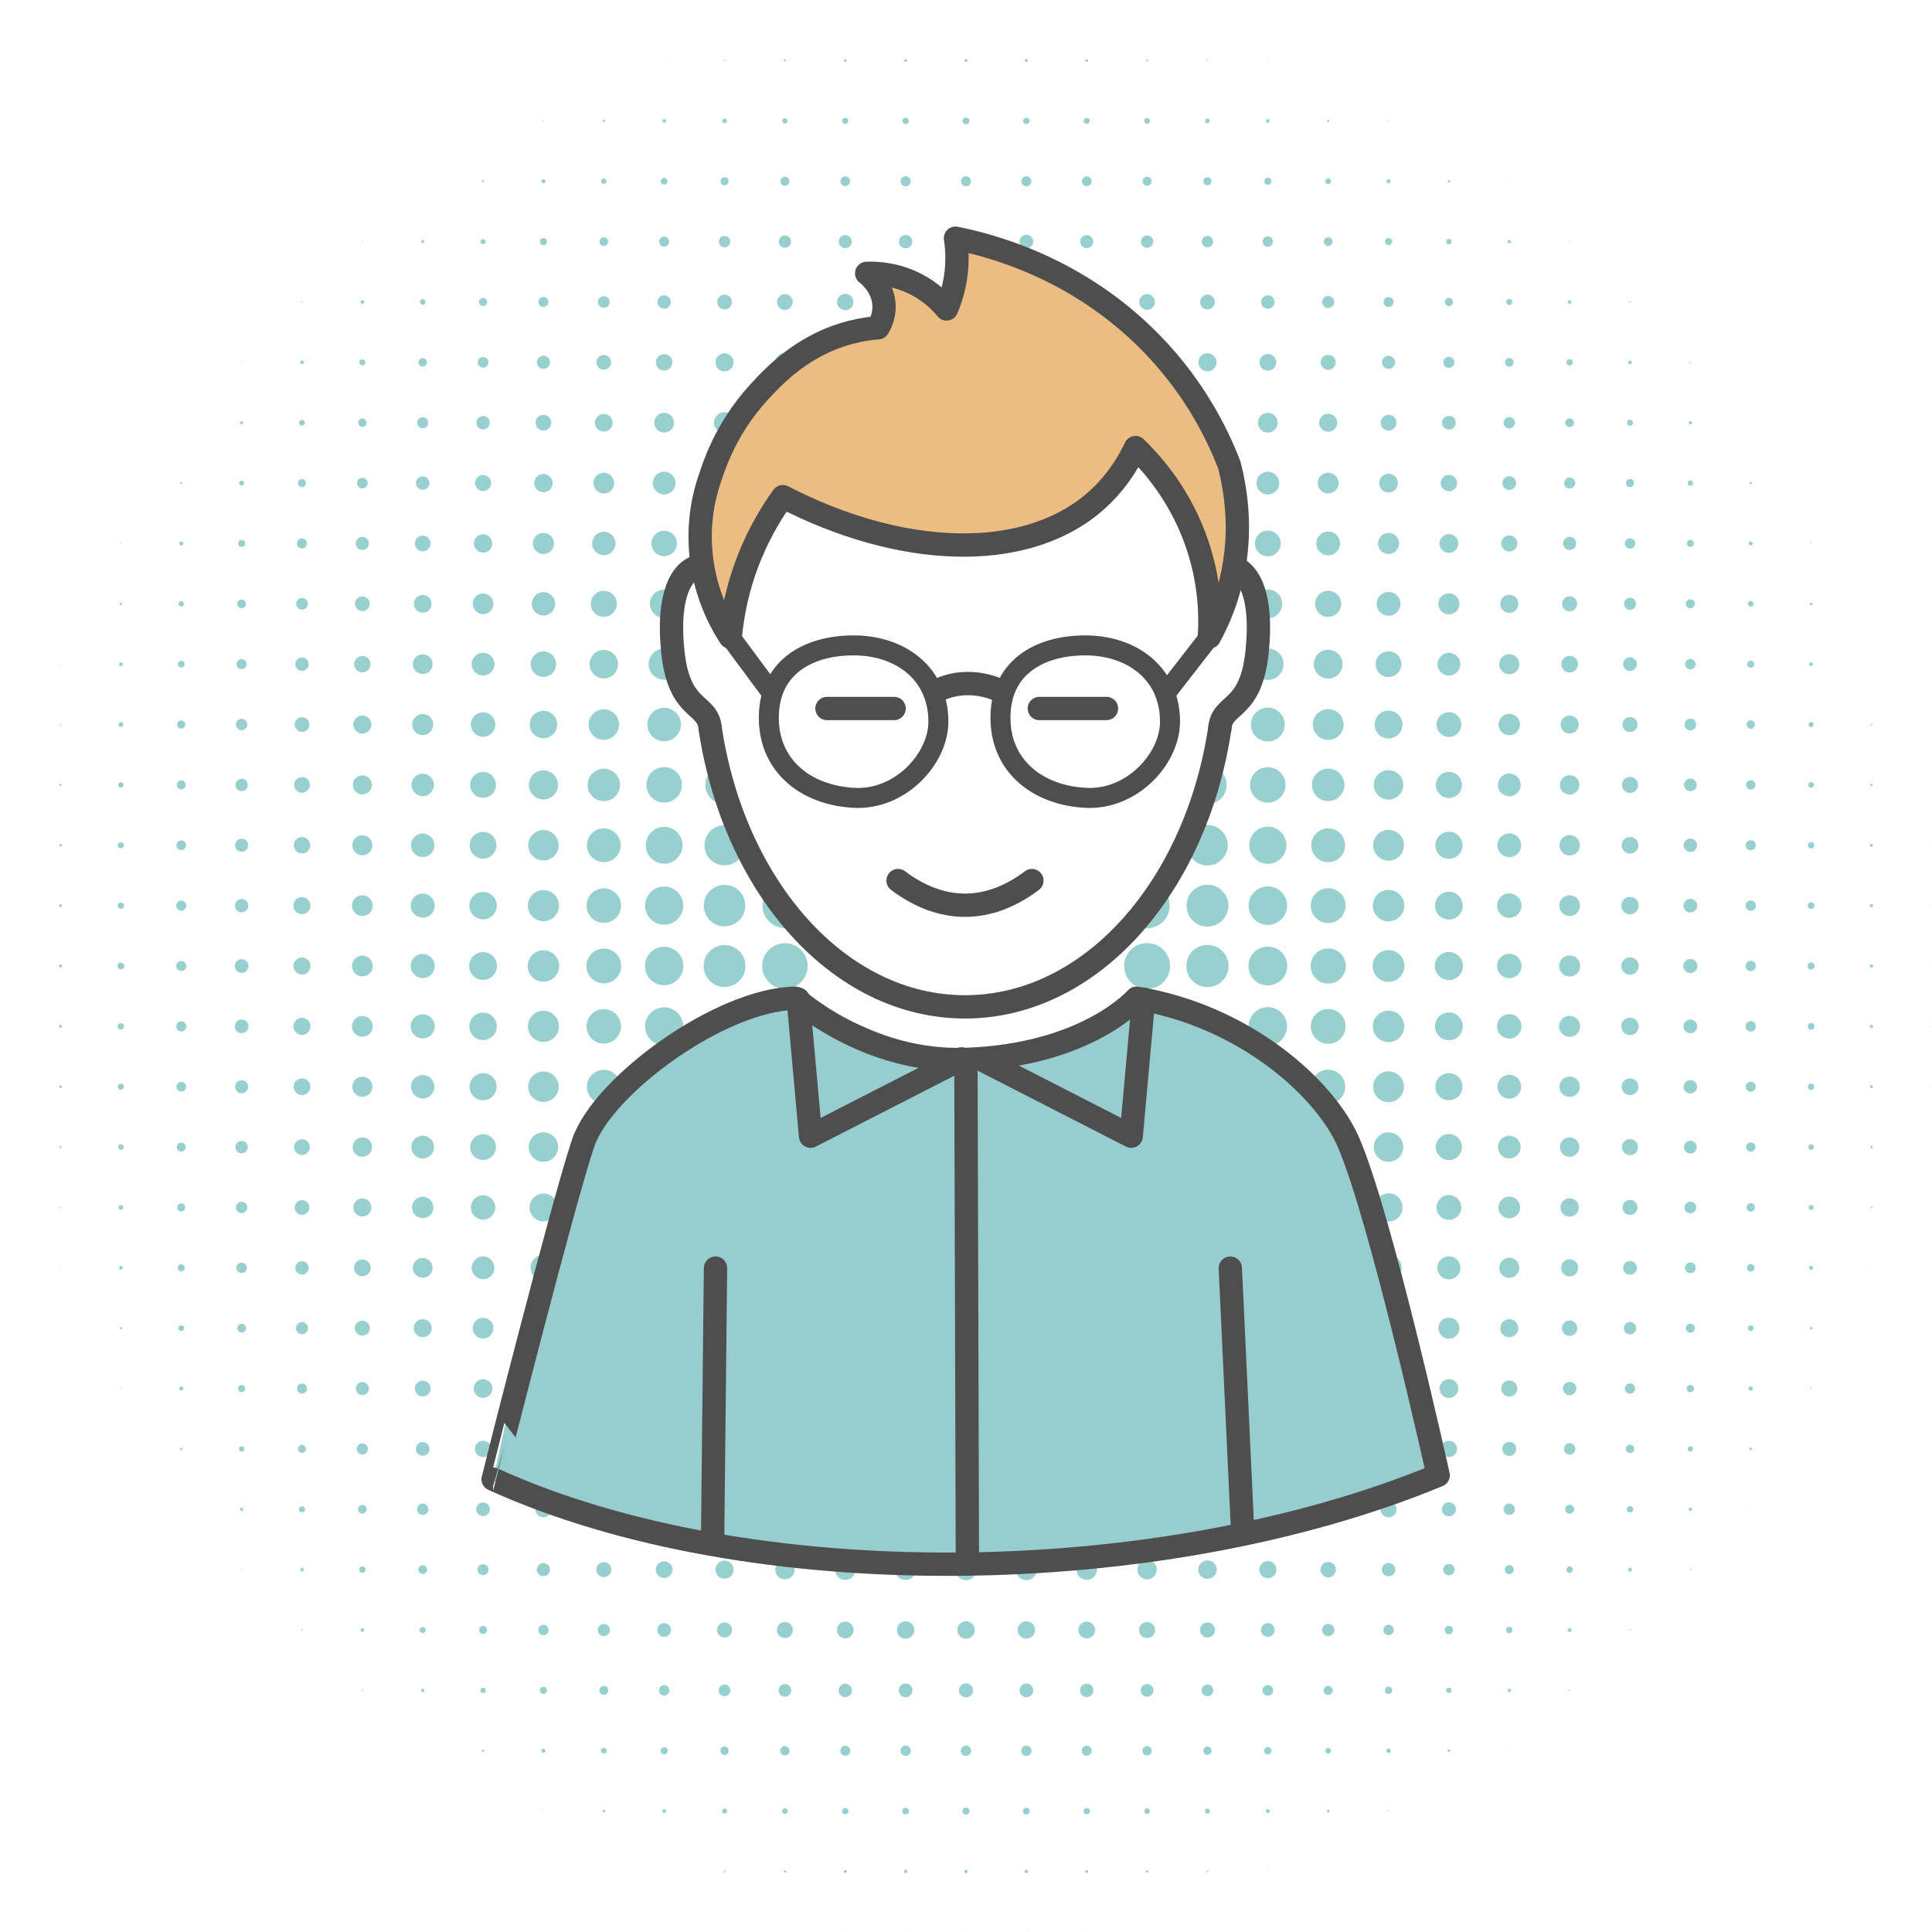 <?xml version="1.0" encoding="utf-8"?>
<!-- Generator: Adobe Illustrator 16.0.3, SVG Export Plug-In . SVG Version: 6.00 Build 0)  -->
<!DOCTYPE svg PUBLIC "-//W3C//DTD SVG 1.1//EN" "http://www.w3.org/Graphics/SVG/1.1/DTD/svg11.dtd">
<svg version="1.1" id="Ebene_1" xmlns="http://www.w3.org/2000/svg" xmlns:xlink="http://www.w3.org/1999/xlink" x="0px" y="0px"
	 width="290px" height="290px" viewBox="0 0 290 290" enable-background="new 0 0 290 290" xml:space="preserve">
<g>
	<path fill="#98CFCF" d="M135.937,0.051c0.017,0,0.027-0.012,0.027-0.026S135.953,0,135.937,0c-0.012,0-0.023,0.012-0.023,0.025
		C135.913,0.04,135.925,0.051,135.937,0.051z"/>
	<circle fill="#98CFCF" cx="144.999" cy="0.026" r="0.026"/>
	<circle fill="#98CFCF" cx="154.061" cy="0.026" r="0.026"/>
	<circle fill="#98CFCF" cx="99.694" cy="9.086" r="0.05"/>
	<circle fill="#98CFCF" cx="108.756" cy="9.087" r="0.101"/>
	<path fill="#98CFCF" d="M117.817,9.236c0.083,0,0.149-0.066,0.149-0.15c0-0.083-0.066-0.151-0.149-0.151
		c-0.086,0-0.152,0.069-0.152,0.151C117.665,9.17,117.731,9.236,117.817,9.236z"/>
	<circle fill="#98CFCF" cx="126.878" cy="9.086" r="0.201"/>
	<path fill="#98CFCF" d="M135.937,9.312c0.126,0,0.229-0.101,0.229-0.225s-0.103-0.227-0.229-0.227
		c-0.123,0-0.224,0.102-0.224,0.227S135.813,9.312,135.937,9.312z"/>
	<circle fill="#98CFCF" cx="144.999" cy="9.086" r="0.226"/>
	<circle fill="#98CFCF" cx="154.061" cy="9.086" r="0.226"/>
	<circle fill="#98CFCF" cx="163.121" cy="9.086" r="0.201"/>
	<circle fill="#98CFCF" cx="172.184" cy="9.086" r="0.151"/>
	<circle fill="#98CFCF" cx="181.244" cy="9.087" r="0.101"/>
	<circle fill="#98CFCF" cx="190.305" cy="9.086" r="0.05"/>
	<circle fill="#98CFCF" cx="81.573" cy="18.147" r="0.076"/>
	<circle fill="#98CFCF" cx="90.634" cy="18.148" r="0.176"/>
	<circle fill="#98CFCF" cx="99.694" cy="18.147" r="0.277"/>
	<circle fill="#98CFCF" cx="108.756" cy="18.147" r="0.352"/>
	<circle fill="#98CFCF" cx="117.817" cy="18.147" r="0.402"/>
	<circle fill="#98CFCF" cx="126.878" cy="18.146" r="0.453"/>
	<path fill="#98CFCF" d="M135.937,18.625c0.264,0,0.479-0.215,0.479-0.476c0-0.265-0.216-0.479-0.479-0.479
		c-0.26,0-0.477,0.214-0.477,0.479C135.46,18.41,135.677,18.625,135.937,18.625z"/>
	<circle fill="#98CFCF" cx="144.999" cy="18.147" r="0.502"/>
	<circle fill="#98CFCF" cx="154.061" cy="18.147" r="0.478"/>
	<circle fill="#98CFCF" cx="163.121" cy="18.146" r="0.453"/>
	<circle fill="#98CFCF" cx="172.184" cy="18.147" r="0.428"/>
	<circle fill="#98CFCF" cx="181.244" cy="18.147" r="0.352"/>
	<circle fill="#98CFCF" cx="190.305" cy="18.147" r="0.277"/>
	<path fill="#98CFCF" d="M199.365,18.324c0.095,0,0.177-0.079,0.177-0.175c0-0.098-0.082-0.177-0.177-0.177
		c-0.096,0-0.178,0.079-0.178,0.177C199.188,18.245,199.271,18.324,199.365,18.324z"/>
	<path fill="#98CFCF" d="M208.425,18.223c0.044,0,0.076-0.034,0.076-0.074c0-0.043-0.032-0.077-0.076-0.077
		c-0.038,0-0.073,0.034-0.073,0.077C208.352,18.189,208.387,18.223,208.425,18.223z"/>
	<circle fill="#98CFCF" cx="63.45" cy="27.208" r="0.051"/>
	<circle fill="#98CFCF" cx="72.511" cy="27.208" r="0.151"/>
	<circle fill="#98CFCF" cx="81.573" cy="27.208" r="0.301"/>
	<circle fill="#98CFCF" cx="90.634" cy="27.208" r="0.403"/>
	<circle fill="#98CFCF" cx="99.694" cy="27.208" r="0.503"/>
	<circle fill="#98CFCF" cx="108.756" cy="27.208" r="0.603"/>
	<circle fill="#98CFCF" cx="117.817" cy="27.208" r="0.679"/>
	<circle fill="#98CFCF" cx="126.878" cy="27.208" r="0.729"/>
	<circle fill="#98CFCF" cx="135.937" cy="27.208" r="0.754"/>
	<circle fill="#98CFCF" cx="144.999" cy="27.208" r="0.754"/>
	<path fill="#98CFCF" d="M154.061,27.962c0.42,0,0.754-0.338,0.754-0.753c0-0.416-0.334-0.755-0.754-0.755
		c-0.418,0-0.752,0.339-0.752,0.755C153.309,27.624,153.643,27.962,154.061,27.962z"/>
	<circle fill="#98CFCF" cx="163.121" cy="27.208" r="0.729"/>
	<circle fill="#98CFCF" cx="172.184" cy="27.208" r="0.679"/>
	<circle fill="#98CFCF" cx="181.244" cy="27.208" r="0.603"/>
	<circle fill="#98CFCF" cx="190.305" cy="27.209" r="0.528"/>
	<circle fill="#98CFCF" cx="199.365" cy="27.208" r="0.427"/>
	<circle fill="#98CFCF" cx="208.425" cy="27.208" r="0.301"/>
	<circle fill="#98CFCF" cx="217.486" cy="27.208" r="0.176"/>
	<circle fill="#98CFCF" cx="226.548" cy="27.208" r="0.051"/>
	<circle fill="#98CFCF" cx="54.39" cy="36.27" r="0.076"/>
	<circle fill="#98CFCF" cx="63.45" cy="36.269" r="0.226"/>
	<circle fill="#98CFCF" cx="72.511" cy="36.269" r="0.377"/>
	<circle fill="#98CFCF" cx="81.573" cy="36.268" r="0.528"/>
	<circle fill="#98CFCF" cx="90.634" cy="36.269" r="0.654"/>
	<circle fill="#98CFCF" cx="99.694" cy="36.269" r="0.753"/>
	<circle fill="#98CFCF" cx="108.756" cy="36.27" r="0.854"/>
	<circle fill="#98CFCF" cx="117.817" cy="36.269" r="0.929"/>
	<circle fill="#98CFCF" cx="126.878" cy="36.269" r="0.98"/>
	<circle fill="#98CFCF" cx="135.937" cy="36.269" r="1.005"/>
	<circle fill="#98CFCF" cx="154.061" cy="36.269" r="1.03"/>
	<circle fill="#98CFCF" cx="163.121" cy="36.269" r="0.98"/>
	<circle fill="#98CFCF" cx="172.184" cy="36.269" r="0.929"/>
	<circle fill="#98CFCF" cx="181.244" cy="36.27" r="0.854"/>
	<circle fill="#98CFCF" cx="190.305" cy="36.268" r="0.779"/>
	<circle fill="#98CFCF" cx="199.365" cy="36.269" r="0.654"/>
	<circle fill="#98CFCF" cx="208.425" cy="36.268" r="0.528"/>
	<circle fill="#98CFCF" cx="217.486" cy="36.269" r="0.403"/>
	<circle fill="#98CFCF" cx="226.548" cy="36.269" r="0.25"/>
	<circle fill="#98CFCF" cx="235.609" cy="36.27" r="0.076"/>
	<path fill="#98CFCF" d="M45.327,45.43c0.059,0,0.104-0.044,0.104-0.1c0-0.056-0.045-0.101-0.104-0.101
		c-0.053,0-0.1,0.045-0.1,0.101C45.227,45.386,45.274,45.43,45.327,45.43z"/>
	<circle fill="#98CFCF" cx="54.39" cy="45.33" r="0.276"/>
	<path fill="#98CFCF" d="M63.45,45.757c0.236,0,0.429-0.19,0.429-0.427c0-0.237-0.192-0.428-0.429-0.428
		c-0.233,0-0.426,0.191-0.426,0.428C63.024,45.566,63.217,45.757,63.45,45.757z"/>
	<circle fill="#98CFCF" cx="72.511" cy="45.33" r="0.603"/>
	<circle fill="#98CFCF" cx="81.573" cy="45.33" r="0.753"/>
	<circle fill="#98CFCF" cx="90.634" cy="45.33" r="0.879"/>
	<circle fill="#98CFCF" cx="99.694" cy="45.329" r="1.005"/>
	<circle fill="#98CFCF" cx="108.756" cy="45.33" r="1.106"/>
	<circle fill="#98CFCF" cx="117.817" cy="45.33" r="1.181"/>
	<circle fill="#98CFCF" cx="126.878" cy="45.33" r="1.232"/>
	<circle fill="#98CFCF" cx="172.184" cy="45.33" r="1.181"/>
	<circle fill="#98CFCF" cx="181.244" cy="45.33" r="1.106"/>
	<circle fill="#98CFCF" cx="190.305" cy="45.329" r="1.005"/>
	<circle fill="#98CFCF" cx="199.365" cy="45.33" r="0.905"/>
	<circle fill="#98CFCF" cx="208.425" cy="45.33" r="0.753"/>
	<circle fill="#98CFCF" cx="217.486" cy="45.33" r="0.603"/>
	<circle fill="#98CFCF" cx="226.548" cy="45.33" r="0.453"/>
	<path fill="#98CFCF" d="M235.609,45.605c0.15,0,0.274-0.122,0.274-0.275c0-0.153-0.124-0.276-0.274-0.276
		c-0.155,0-0.278,0.123-0.278,0.276C235.331,45.483,235.454,45.605,235.609,45.605z"/>
	<circle fill="#98CFCF" cx="244.67" cy="45.33" r="0.101"/>
	<circle fill="#98CFCF" cx="36.269" cy="54.391" r="0.075"/>
	<path fill="#98CFCF" d="M45.327,54.666c0.154,0,0.279-0.123,0.279-0.274c0-0.155-0.125-0.279-0.279-0.279
		c-0.15,0-0.273,0.124-0.273,0.279C45.054,54.543,45.177,54.666,45.327,54.666z"/>
	<circle fill="#98CFCF" cx="54.39" cy="54.391" r="0.452"/>
	<circle fill="#98CFCF" cx="63.45" cy="54.391" r="0.629"/>
	<circle fill="#98CFCF" cx="72.511" cy="54.392" r="0.804"/>
	<circle fill="#98CFCF" cx="81.573" cy="54.391" r="0.98"/>
	<circle fill="#98CFCF" cx="90.634" cy="54.391" r="1.105"/>
	<circle fill="#98CFCF" cx="99.694" cy="54.391" r="1.231"/>
	<circle fill="#98CFCF" cx="108.756" cy="54.39" r="1.357"/>
	<circle fill="#98CFCF" cx="117.817" cy="54.391" r="1.433"/>
	<circle fill="#98CFCF" cx="181.244" cy="54.39" r="1.357"/>
	<circle fill="#98CFCF" cx="190.305" cy="54.391" r="1.256"/>
	<circle fill="#98CFCF" cx="199.365" cy="54.391" r="1.131"/>
	<circle fill="#98CFCF" cx="208.425" cy="54.391" r="0.98"/>
	<path fill="#98CFCF" d="M217.486,55.22c0.457,0,0.83-0.371,0.83-0.828c0-0.46-0.373-0.83-0.83-0.83c-0.459,0-0.83,0.369-0.83,0.83
		C216.656,54.849,217.027,55.22,217.486,55.22z"/>
	<circle fill="#98CFCF" cx="226.548" cy="54.39" r="0.653"/>
	<circle fill="#98CFCF" cx="235.609" cy="54.391" r="0.478"/>
	<circle fill="#98CFCF" cx="244.67" cy="54.39" r="0.276"/>
	<circle fill="#98CFCF" cx="253.73" cy="54.391" r="0.101"/>
	<circle fill="#98CFCF" cx="27.206" cy="63.451" r="0.05"/>
	<circle fill="#98CFCF" cx="36.269" cy="63.451" r="0.225"/>
	<path fill="#98CFCF" d="M45.327,63.879c0.238,0,0.43-0.192,0.43-0.428c0-0.236-0.191-0.428-0.43-0.428
		c-0.234,0-0.425,0.192-0.425,0.428C44.902,63.687,45.093,63.879,45.327,63.879z"/>
	<circle fill="#98CFCF" cx="54.39" cy="63.452" r="0.627"/>
	<circle fill="#98CFCF" cx="63.45" cy="63.452" r="0.829"/>
	<circle fill="#98CFCF" cx="72.511" cy="63.451" r="1.005"/>
	<circle fill="#98CFCF" cx="81.573" cy="63.452" r="1.181"/>
	<circle fill="#98CFCF" cx="90.634" cy="63.452" r="1.332"/>
	<circle fill="#98CFCF" cx="99.694" cy="63.452" r="1.483"/>
	<circle fill="#98CFCF" cx="108.756" cy="63.451" r="1.583"/>
	<circle fill="#98CFCF" cx="190.305" cy="63.452" r="1.483"/>
	<circle fill="#98CFCF" cx="199.365" cy="63.451" r="1.357"/>
	<circle fill="#98CFCF" cx="208.425" cy="63.452" r="1.181"/>
	<path fill="#98CFCF" d="M217.486,64.482c0.566,0,1.027-0.461,1.027-1.031c0-0.57-0.461-1.03-1.027-1.03
		c-0.569,0-1.029,0.46-1.029,1.03C216.457,64.021,216.917,64.482,217.486,64.482z"/>
	<circle fill="#98CFCF" cx="226.548" cy="63.452" r="0.854"/>
	<path fill="#98CFCF" d="M235.609,64.104c0.357,0,0.648-0.293,0.648-0.653c0-0.36-0.291-0.653-0.648-0.653
		c-0.362,0-0.653,0.293-0.653,0.653C234.956,63.812,235.247,64.104,235.609,64.104z"/>
	<circle fill="#98CFCF" cx="244.67" cy="63.452" r="0.453"/>
	<path fill="#98CFCF" d="M253.73,63.703c0.139,0,0.252-0.113,0.252-0.251c0-0.14-0.113-0.251-0.252-0.251
		c-0.142,0-0.252,0.111-0.252,0.251C253.479,63.59,253.59,63.703,253.73,63.703z"/>
	<circle fill="#98CFCF" cx="262.791" cy="63.451" r="0.05"/>
	<path fill="#98CFCF" d="M27.206,72.663c0.085,0,0.154-0.068,0.154-0.151s-0.069-0.149-0.154-0.149
		c-0.081,0-0.149,0.066-0.149,0.149S27.125,72.663,27.206,72.663z"/>
	<circle fill="#98CFCF" cx="36.269" cy="72.512" r="0.376"/>
	<path fill="#98CFCF" d="M45.327,73.115c0.336,0,0.605-0.271,0.605-0.604s-0.27-0.603-0.605-0.603c-0.33,0-0.602,0.271-0.602,0.603
		C44.726,72.846,44.997,73.115,45.327,73.115z"/>
	<circle fill="#98CFCF" cx="54.39" cy="72.513" r="0.804"/>
	<circle fill="#98CFCF" cx="63.45" cy="72.513" r="1.006"/>
	<circle fill="#98CFCF" cx="72.511" cy="72.513" r="1.206"/>
	<circle fill="#98CFCF" cx="81.573" cy="72.513" r="1.382"/>
	<circle fill="#98CFCF" cx="90.634" cy="72.512" r="1.558"/>
	<circle fill="#98CFCF" cx="99.694" cy="72.513" r="1.709"/>
	<circle fill="#98CFCF" cx="190.305" cy="72.513" r="1.709"/>
	<circle fill="#98CFCF" cx="199.365" cy="72.512" r="1.558"/>
	<circle fill="#98CFCF" cx="208.425" cy="72.513" r="1.406"/>
	<circle fill="#98CFCF" cx="217.486" cy="72.512" r="1.231"/>
	<circle fill="#98CFCF" cx="226.548" cy="72.512" r="1.03"/>
	<circle fill="#98CFCF" cx="235.609" cy="72.512" r="0.83"/>
	<circle fill="#98CFCF" cx="244.67" cy="72.512" r="0.603"/>
	<circle fill="#98CFCF" cx="253.73" cy="72.513" r="0.402"/>
	<circle fill="#98CFCF" cx="262.791" cy="72.513" r="0.176"/>
	<circle fill="#98CFCF" cx="271.854" cy="72.513" r="0.025"/>
	<circle fill="#98CFCF" cx="18.147" cy="81.573" r="0.075"/>
	<path fill="#98CFCF" d="M27.206,81.875c0.168,0,0.303-0.135,0.303-0.302c0-0.165-0.135-0.301-0.303-0.301
		c-0.164,0-0.299,0.136-0.299,0.301C26.907,81.74,27.042,81.875,27.206,81.875z"/>
	<circle fill="#98CFCF" cx="36.269" cy="81.574" r="0.528"/>
	<path fill="#98CFCF" d="M45.327,82.328c0.419,0,0.756-0.339,0.756-0.755s-0.337-0.753-0.756-0.753
		c-0.413,0-0.752,0.337-0.752,0.753S44.914,82.328,45.327,82.328z"/>
	<circle fill="#98CFCF" cx="54.39" cy="81.573" r="0.98"/>
	<circle fill="#98CFCF" cx="63.45" cy="81.574" r="1.181"/>
	<circle fill="#98CFCF" cx="72.511" cy="81.574" r="1.382"/>
	<circle fill="#98CFCF" cx="81.573" cy="81.573" r="1.583"/>
	<circle fill="#98CFCF" cx="90.634" cy="81.574" r="1.758"/>
	<circle fill="#98CFCF" cx="99.694" cy="81.573" r="1.91"/>
	<circle fill="#98CFCF" cx="190.305" cy="81.574" r="1.935"/>
	<circle fill="#98CFCF" cx="199.365" cy="81.574" r="1.784"/>
	<circle fill="#98CFCF" cx="208.425" cy="81.573" r="1.583"/>
	<circle fill="#98CFCF" cx="217.486" cy="81.574" r="1.407"/>
	<circle fill="#98CFCF" cx="226.548" cy="81.573" r="1.206"/>
	<circle fill="#98CFCF" cx="235.609" cy="81.573" r="0.98"/>
	<circle fill="#98CFCF" cx="244.67" cy="81.573" r="0.779"/>
	<path fill="#98CFCF" d="M253.73,82.102c0.291,0,0.525-0.236,0.525-0.528c0-0.291-0.234-0.527-0.525-0.527
		c-0.293,0-0.526,0.236-0.526,0.527C253.204,81.866,253.438,82.102,253.73,82.102z"/>
	<circle fill="#98CFCF" cx="262.791" cy="81.573" r="0.302"/>
	<circle fill="#98CFCF" cx="271.854" cy="81.573" r="0.075"/>
	<circle fill="#98CFCF" cx="18.147" cy="90.634" r="0.176"/>
	<circle fill="#98CFCF" cx="27.206" cy="90.635" r="0.402"/>
	<circle fill="#98CFCF" cx="36.269" cy="90.635" r="0.653"/>
	<circle fill="#98CFCF" cx="45.327" cy="90.634" r="0.879"/>
	<circle fill="#98CFCF" cx="54.39" cy="90.634" r="1.106"/>
	<path fill="#98CFCF" d="M63.45,91.967c0.738,0,1.332-0.598,1.332-1.332c0-0.737-0.594-1.332-1.332-1.332
		c-0.732,0-1.33,0.595-1.33,1.332C62.12,91.369,62.718,91.967,63.45,91.967z"/>
	<circle fill="#98CFCF" cx="72.511" cy="90.634" r="1.558"/>
	<circle fill="#98CFCF" cx="81.573" cy="90.634" r="1.759"/>
	<circle fill="#98CFCF" cx="90.634" cy="90.635" r="1.96"/>
	<circle fill="#98CFCF" cx="99.694" cy="90.635" r="2.136"/>
	<circle fill="#98CFCF" cx="190.305" cy="90.634" r="2.161"/>
	<circle fill="#98CFCF" cx="199.365" cy="90.635" r="1.96"/>
	<circle fill="#98CFCF" cx="208.425" cy="90.635" r="1.784"/>
	<circle fill="#98CFCF" cx="217.486" cy="90.635" r="1.583"/>
	<circle fill="#98CFCF" cx="226.548" cy="90.635" r="1.357"/>
	<circle fill="#98CFCF" cx="235.609" cy="90.635" r="1.131"/>
	<circle fill="#98CFCF" cx="244.67" cy="90.634" r="0.905"/>
	<circle fill="#98CFCF" cx="253.73" cy="90.634" r="0.678"/>
	<circle fill="#98CFCF" cx="262.791" cy="90.634" r="0.427"/>
	<circle fill="#98CFCF" cx="271.854" cy="90.634" r="0.201"/>
	<circle fill="#98CFCF" cx="280.913" cy="90.634" r="0.025"/>
	<circle fill="#98CFCF" cx="9.085" cy="99.696" r="0.05"/>
	<circle fill="#98CFCF" cx="18.147" cy="99.694" r="0.276"/>
	<circle fill="#98CFCF" cx="27.206" cy="99.696" r="0.503"/>
	<circle fill="#98CFCF" cx="36.269" cy="99.696" r="0.754"/>
	<circle fill="#98CFCF" cx="45.327" cy="99.696" r="1.005"/>
	<circle fill="#98CFCF" cx="54.39" cy="99.695" r="1.231"/>
	<path fill="#98CFCF" d="M63.45,101.178c0.819,0,1.484-0.664,1.484-1.483c0-0.819-0.665-1.482-1.484-1.482
		c-0.816,0-1.481,0.663-1.481,1.482C61.969,100.514,62.634,101.178,63.45,101.178z"/>
	<circle fill="#98CFCF" cx="72.511" cy="99.695" r="1.708"/>
	<circle fill="#98CFCF" cx="81.573" cy="99.695" r="1.909"/>
	<circle fill="#98CFCF" cx="90.634" cy="99.696" r="2.136"/>
	<circle fill="#98CFCF" cx="99.694" cy="99.695" r="2.336"/>
	<circle fill="#98CFCF" cx="190.305" cy="99.696" r="2.362"/>
	<circle fill="#98CFCF" cx="199.365" cy="99.695" r="2.161"/>
	<circle fill="#98CFCF" cx="208.425" cy="99.695" r="1.934"/>
	<circle fill="#98CFCF" cx="217.486" cy="99.695" r="1.708"/>
	<circle fill="#98CFCF" cx="226.548" cy="99.695" r="1.508"/>
	<circle fill="#98CFCF" cx="235.609" cy="99.696" r="1.256"/>
	<circle fill="#98CFCF" cx="244.67" cy="99.695" r="1.03"/>
	<circle fill="#98CFCF" cx="253.73" cy="99.696" r="0.78"/>
	<circle fill="#98CFCF" cx="262.791" cy="99.696" r="0.529"/>
	<circle fill="#98CFCF" cx="271.854" cy="99.694" r="0.276"/>
	<circle fill="#98CFCF" cx="280.913" cy="99.696" r="0.05"/>
	<path fill="#98CFCF" d="M9.085,108.856c0.056,0,0.103-0.044,0.103-0.1c0-0.056-0.047-0.1-0.103-0.1c-0.053,0-0.1,0.044-0.1,0.1
		C8.985,108.812,9.032,108.856,9.085,108.856z"/>
	<circle fill="#98CFCF" cx="18.147" cy="108.757" r="0.352"/>
	<circle fill="#98CFCF" cx="27.206" cy="108.756" r="0.603"/>
	<circle fill="#98CFCF" cx="36.269" cy="108.756" r="0.855"/>
	<path fill="#98CFCF" d="M45.327,109.861c0.613,0,1.107-0.495,1.107-1.105c0-0.611-0.494-1.105-1.107-1.105
		c-0.608,0-1.104,0.494-1.104,1.105C44.224,109.366,44.719,109.861,45.327,109.861z"/>
	<circle fill="#98CFCF" cx="54.39" cy="108.756" r="1.357"/>
	<circle fill="#98CFCF" cx="63.45" cy="108.756" r="1.583"/>
	<circle fill="#98CFCF" cx="72.511" cy="108.756" r="1.834"/>
	<circle fill="#98CFCF" cx="81.573" cy="108.756" r="2.061"/>
	<circle fill="#98CFCF" cx="90.634" cy="108.756" r="2.286"/>
	<circle fill="#98CFCF" cx="99.694" cy="108.756" r="2.512"/>
	<circle fill="#98CFCF" cx="190.305" cy="108.756" r="2.538"/>
	<path fill="#98CFCF" d="M199.365,111.067c1.277,0,2.31-1.034,2.31-2.312c0-1.278-1.03-2.311-2.31-2.311s-2.313,1.033-2.313,2.311
		C197.053,110.033,198.087,111.067,199.365,111.067z"/>
	<circle fill="#98CFCF" cx="208.425" cy="108.756" r="2.086"/>
	<circle fill="#98CFCF" cx="217.486" cy="108.756" r="1.859"/>
	<circle fill="#98CFCF" cx="226.548" cy="108.756" r="1.608"/>
	<circle fill="#98CFCF" cx="235.609" cy="108.756" r="1.357"/>
	<path fill="#98CFCF" d="M244.67,109.887c0.624,0,1.128-0.505,1.128-1.131c0-0.624-0.504-1.13-1.128-1.13
		c-0.626,0-1.131,0.506-1.131,1.13C243.539,109.381,244.044,109.887,244.67,109.887z"/>
	<path fill="#98CFCF" d="M253.73,109.636c0.483,0,0.879-0.394,0.879-0.88c0-0.485-0.396-0.879-0.879-0.879
		c-0.487,0-0.881,0.394-0.881,0.879C252.852,109.242,253.243,109.636,253.73,109.636z"/>
	<circle fill="#98CFCF" cx="262.791" cy="108.756" r="0.628"/>
	<circle fill="#98CFCF" cx="271.854" cy="108.756" r="0.376"/>
	<circle fill="#98CFCF" cx="280.913" cy="108.756" r="0.125"/>
	<circle fill="#98CFCF" cx="9.085" cy="117.818" r="0.152"/>
	<circle fill="#98CFCF" cx="18.147" cy="117.817" r="0.401"/>
	<path fill="#98CFCF" d="M27.206,118.496c0.377,0,0.682-0.303,0.682-0.679c0-0.375-0.305-0.677-0.682-0.677
		c-0.373,0-0.676,0.303-0.676,0.677C26.53,118.192,26.833,118.496,27.206,118.496z"/>
	<circle fill="#98CFCF" cx="36.269" cy="117.817" r="0.93"/>
	<path fill="#98CFCF" d="M45.327,118.999c0.654,0,1.184-0.53,1.184-1.182s-0.529-1.182-1.184-1.182c-0.65,0-1.178,0.53-1.178,1.182
		S44.677,118.999,45.327,118.999z"/>
	<circle fill="#98CFCF" cx="54.39" cy="117.817" r="1.433"/>
	<circle fill="#98CFCF" cx="63.45" cy="117.818" r="1.683"/>
	<circle fill="#98CFCF" cx="72.511" cy="117.817" r="1.935"/>
	<circle fill="#98CFCF" cx="81.573" cy="117.817" r="2.186"/>
	<circle fill="#98CFCF" cx="90.634" cy="117.817" r="2.437"/>
	<circle fill="#98CFCF" cx="99.694" cy="117.817" r="2.664"/>
	<circle fill="#98CFCF" cx="190.305" cy="117.817" r="2.664"/>
	<circle fill="#98CFCF" cx="199.365" cy="117.817" r="2.437"/>
	<circle fill="#98CFCF" cx="208.425" cy="117.817" r="2.211"/>
	<circle fill="#98CFCF" cx="217.486" cy="117.817" r="1.96"/>
	<circle fill="#98CFCF" cx="226.548" cy="117.818" r="1.708"/>
	<circle fill="#98CFCF" cx="235.609" cy="117.817" r="1.458"/>
	<circle fill="#98CFCF" cx="244.67" cy="117.817" r="1.206"/>
	<circle fill="#98CFCF" cx="253.73" cy="117.817" r="0.954"/>
	<circle fill="#98CFCF" cx="262.791" cy="117.817" r="0.703"/>
	<path fill="#98CFCF" d="M271.854,118.243c0.231,0,0.426-0.19,0.426-0.426s-0.193-0.426-0.426-0.426c-0.24,0-0.428,0.19-0.428,0.426
		S271.613,118.243,271.854,118.243z"/>
	<circle fill="#98CFCF" cx="280.913" cy="117.818" r="0.176"/>
	<circle fill="#98CFCF" cx="9.085" cy="126.878" r="0.201"/>
	<circle fill="#98CFCF" cx="18.147" cy="126.878" r="0.451"/>
	<circle fill="#98CFCF" cx="27.206" cy="126.878" r="0.728"/>
	<circle fill="#98CFCF" cx="36.269" cy="126.879" r="0.98"/>
	<path fill="#98CFCF" d="M45.327,128.109c0.682,0,1.234-0.552,1.234-1.232c0-0.68-0.553-1.23-1.234-1.23
		c-0.678,0-1.229,0.551-1.229,1.23C44.099,127.558,44.649,128.109,45.327,128.109z"/>
	<circle fill="#98CFCF" cx="54.39" cy="126.878" r="1.508"/>
	<circle fill="#98CFCF" cx="63.45" cy="126.878" r="1.759"/>
	<circle fill="#98CFCF" cx="72.511" cy="126.877" r="2.01"/>
	<circle fill="#98CFCF" cx="81.573" cy="126.878" r="2.286"/>
	<circle fill="#98CFCF" cx="90.634" cy="126.878" r="2.537"/>
	<circle fill="#98CFCF" cx="99.694" cy="126.878" r="2.764"/>
	<circle fill="#98CFCF" cx="108.756" cy="126.878" r="3.014"/>
	<path fill="#98CFCF" d="M181.244,129.919c1.675,0,3.04-1.362,3.04-3.042c0-1.678-1.365-3.04-3.04-3.04
		c-1.68,0-3.042,1.362-3.042,3.04C178.202,128.557,179.564,129.919,181.244,129.919z"/>
	<circle fill="#98CFCF" cx="190.305" cy="126.877" r="2.789"/>
	<circle fill="#98CFCF" cx="199.365" cy="126.878" r="2.537"/>
	<circle fill="#98CFCF" cx="208.425" cy="126.878" r="2.311"/>
	<circle fill="#98CFCF" cx="217.486" cy="126.878" r="2.035"/>
	<circle fill="#98CFCF" cx="226.548" cy="126.878" r="1.784"/>
	<circle fill="#98CFCF" cx="235.609" cy="126.879" r="1.533"/>
	<circle fill="#98CFCF" cx="244.67" cy="126.879" r="1.256"/>
	<circle fill="#98CFCF" cx="253.73" cy="126.878" r="1.005"/>
	<circle fill="#98CFCF" cx="262.791" cy="126.877" r="0.754"/>
	<circle fill="#98CFCF" cx="271.854" cy="126.878" r="0.476"/>
	<circle fill="#98CFCF" cx="280.913" cy="126.878" r="0.226"/>
	<circle fill="#98CFCF" cx="289.975" cy="126.878" r="0.025"/>
	<circle fill="#98CFCF" cx="0.025" cy="135.939" r="0.025"/>
	<circle fill="#98CFCF" cx="9.085" cy="135.939" r="0.226"/>
	<circle fill="#98CFCF" cx="18.147" cy="135.938" r="0.478"/>
	<path fill="#98CFCF" d="M27.206,136.692c0.419,0,0.756-0.337,0.756-0.753s-0.337-0.755-0.756-0.755
		c-0.414,0-0.752,0.339-0.752,0.755S26.792,136.692,27.206,136.692z"/>
	<circle fill="#98CFCF" cx="36.269" cy="135.939" r="1.005"/>
	<circle fill="#98CFCF" cx="45.327" cy="135.939" r="1.281"/>
	<circle fill="#98CFCF" cx="54.39" cy="135.939" r="1.558"/>
	<circle fill="#98CFCF" cx="63.45" cy="135.939" r="1.809"/>
	<circle fill="#98CFCF" cx="72.511" cy="135.939" r="2.061"/>
	<circle fill="#98CFCF" cx="81.573" cy="135.938" r="2.337"/>
	<circle fill="#98CFCF" cx="90.634" cy="135.939" r="2.587"/>
	<circle fill="#98CFCF" cx="99.694" cy="135.939" r="2.864"/>
	<circle fill="#98CFCF" cx="108.756" cy="135.939" r="3.115"/>
	<circle fill="#98CFCF" cx="181.244" cy="135.939" r="3.14"/>
	<circle fill="#98CFCF" cx="190.305" cy="135.939" r="2.889"/>
	<circle fill="#98CFCF" cx="199.365" cy="135.938" r="2.614"/>
	<circle fill="#98CFCF" cx="208.425" cy="135.939" r="2.362"/>
	<circle fill="#98CFCF" cx="217.486" cy="135.939" r="2.085"/>
	<circle fill="#98CFCF" cx="226.548" cy="135.939" r="1.834"/>
	<circle fill="#98CFCF" cx="235.609" cy="135.939" r="1.558"/>
	<circle fill="#98CFCF" cx="244.67" cy="135.938" r="1.307"/>
	<path fill="#98CFCF" d="M253.73,136.969c0.567,0,1.027-0.461,1.027-1.029c0-0.569-0.46-1.03-1.027-1.03
		c-0.569,0-1.03,0.46-1.03,1.03C252.7,136.508,253.161,136.969,253.73,136.969z"/>
	<circle fill="#98CFCF" cx="262.791" cy="135.939" r="0.779"/>
	<circle fill="#98CFCF" cx="271.854" cy="135.939" r="0.503"/>
	<circle fill="#98CFCF" cx="280.913" cy="135.939" r="0.251"/>
	<circle fill="#98CFCF" cx="289.975" cy="135.939" r="0.025"/>
	<circle fill="#98CFCF" cx="0.025" cy="145" r="0.024"/>
	<circle fill="#98CFCF" cx="9.085" cy="145" r="0.227"/>
	<circle fill="#98CFCF" cx="18.147" cy="145" r="0.502"/>
	<path fill="#98CFCF" d="M27.206,145.753c0.419,0,0.756-0.337,0.756-0.753c0-0.417-0.337-0.754-0.756-0.754
		c-0.414,0-0.752,0.337-0.752,0.754C26.454,145.416,26.792,145.753,27.206,145.753z"/>
	<circle fill="#98CFCF" cx="36.269" cy="144.999" r="1.03"/>
	<circle fill="#98CFCF" cx="45.327" cy="145" r="1.281"/>
	<circle fill="#98CFCF" cx="54.39" cy="145" r="1.558"/>
	<circle fill="#98CFCF" cx="63.45" cy="145" r="1.809"/>
	<circle fill="#98CFCF" cx="72.511" cy="145" r="2.086"/>
	<circle fill="#98CFCF" cx="81.573" cy="145" r="2.362"/>
	<circle fill="#98CFCF" cx="90.634" cy="145" r="2.613"/>
	<circle fill="#98CFCF" cx="99.694" cy="145" r="2.889"/>
	<circle fill="#98CFCF" cx="108.756" cy="144.999" r="3.14"/>
	<circle fill="#98CFCF" cx="117.817" cy="145" r="3.418"/>
	<circle fill="#98CFCF" cx="172.184" cy="145" r="3.442"/>
	<path fill="#98CFCF" d="M181.244,148.167c1.749,0,3.165-1.419,3.165-3.167c0-1.749-1.416-3.167-3.165-3.167
		c-1.751,0-3.167,1.417-3.167,3.167C178.077,146.748,179.493,148.167,181.244,148.167z"/>
	<circle fill="#98CFCF" cx="190.305" cy="144.999" r="2.914"/>
	<circle fill="#98CFCF" cx="199.365" cy="145" r="2.639"/>
	<circle fill="#98CFCF" cx="208.425" cy="144.999" r="2.387"/>
	<path fill="#98CFCF" d="M217.486,147.109c1.164,0,2.109-0.943,2.109-2.109s-0.945-2.111-2.109-2.111
		c-1.168,0-2.111,0.946-2.111,2.111C215.375,146.166,216.318,147.109,217.486,147.109z"/>
	<circle fill="#98CFCF" cx="226.548" cy="145" r="1.834"/>
	<path fill="#98CFCF" d="M235.609,146.583c0.873,0,1.58-0.709,1.58-1.583c0-0.875-0.707-1.583-1.58-1.583
		c-0.879,0-1.584,0.708-1.584,1.583C234.025,145.874,234.73,146.583,235.609,146.583z"/>
	<circle fill="#98CFCF" cx="244.67" cy="145" r="1.306"/>
	<path fill="#98CFCF" d="M253.73,146.055c0.582,0,1.057-0.473,1.057-1.055c0-0.583-0.475-1.056-1.057-1.056
		c-0.586,0-1.058,0.473-1.058,1.056C252.674,145.582,253.146,146.055,253.73,146.055z"/>
	<circle fill="#98CFCF" cx="262.791" cy="145" r="0.779"/>
	<circle fill="#98CFCF" cx="271.854" cy="145" r="0.527"/>
	<circle fill="#98CFCF" cx="280.913" cy="145" r="0.252"/>
	<circle fill="#98CFCF" cx="289.975" cy="145" r="0.024"/>
	<circle fill="#98CFCF" cx="0.025" cy="154.06" r="0.025"/>
	<circle fill="#98CFCF" cx="9.085" cy="154.062" r="0.226"/>
	<circle fill="#98CFCF" cx="18.147" cy="154.061" r="0.477"/>
	<path fill="#98CFCF" d="M27.206,154.816c0.419,0,0.756-0.34,0.756-0.758c0-0.414-0.337-0.752-0.756-0.752
		c-0.414,0-0.752,0.338-0.752,0.752C26.454,154.477,26.792,154.816,27.206,154.816z"/>
	<circle fill="#98CFCF" cx="36.269" cy="154.061" r="1.029"/>
	<circle fill="#98CFCF" cx="45.327" cy="154.061" r="1.281"/>
	<circle fill="#98CFCF" cx="54.39" cy="154.062" r="1.558"/>
	<circle fill="#98CFCF" cx="63.45" cy="154.06" r="1.81"/>
	<circle fill="#98CFCF" cx="72.511" cy="154.061" r="2.061"/>
	<circle fill="#98CFCF" cx="81.573" cy="154.061" r="2.336"/>
	<circle fill="#98CFCF" cx="90.634" cy="154.061" r="2.588"/>
	<circle fill="#98CFCF" cx="99.694" cy="154.062" r="2.864"/>
	<circle fill="#98CFCF" cx="190.305" cy="154.061" r="2.889"/>
	<circle fill="#98CFCF" cx="199.365" cy="154.06" r="2.613"/>
	<circle fill="#98CFCF" cx="208.425" cy="154.061" r="2.361"/>
	<circle fill="#98CFCF" cx="217.486" cy="154.061" r="2.086"/>
	<circle fill="#98CFCF" cx="226.548" cy="154.061" r="1.834"/>
	<path fill="#98CFCF" d="M235.609,155.645c0.873,0,1.58-0.709,1.58-1.584s-0.707-1.582-1.58-1.582c-0.879,0-1.584,0.707-1.584,1.582
		S234.73,155.645,235.609,155.645z"/>
	<circle fill="#98CFCF" cx="244.67" cy="154.061" r="1.307"/>
	<path fill="#98CFCF" d="M253.73,155.09c0.567,0,1.027-0.46,1.027-1.029c0-0.567-0.46-1.028-1.027-1.028
		c-0.569,0-1.03,0.461-1.03,1.028C252.7,154.63,253.161,155.09,253.73,155.09z"/>
	<circle fill="#98CFCF" cx="262.791" cy="154.061" r="0.779"/>
	<circle fill="#98CFCF" cx="271.854" cy="154.061" r="0.502"/>
	<circle fill="#98CFCF" cx="280.913" cy="154.062" r="0.251"/>
	<circle fill="#98CFCF" cx="289.975" cy="154.06" r="0.025"/>
	<path fill="#98CFCF" d="M9.085,163.322c0.111,0,0.202-0.088,0.202-0.202c0-0.11-0.091-0.2-0.202-0.2s-0.199,0.09-0.199,0.2
		C8.886,163.234,8.974,163.322,9.085,163.322z"/>
	<circle fill="#98CFCF" cx="18.147" cy="163.122" r="0.452"/>
	<path fill="#98CFCF" d="M27.206,163.852c0.404,0,0.73-0.328,0.73-0.73c0-0.398-0.326-0.729-0.73-0.729
		c-0.402,0-0.727,0.328-0.727,0.729C26.479,163.523,26.804,163.852,27.206,163.852z"/>
	<circle fill="#98CFCF" cx="36.269" cy="163.122" r="0.979"/>
	<path fill="#98CFCF" d="M45.327,164.378c0.695,0,1.258-0.563,1.258-1.258c0-0.692-0.563-1.255-1.258-1.255
		c-0.691,0-1.254,0.563-1.254,1.255C44.073,163.814,44.636,164.378,45.327,164.378z"/>
	<circle fill="#98CFCF" cx="54.39" cy="163.122" r="1.508"/>
	<circle fill="#98CFCF" cx="63.45" cy="163.122" r="1.758"/>
	<path fill="#98CFCF" d="M72.511,165.158c1.125,0,2.036-0.913,2.036-2.038c0-1.122-0.911-2.033-2.036-2.033
		c-1.122,0-2.033,0.911-2.033,2.033C70.478,164.245,71.389,165.158,72.511,165.158z"/>
	<circle fill="#98CFCF" cx="81.573" cy="163.123" r="2.287"/>
	<circle fill="#98CFCF" cx="90.634" cy="163.122" r="2.538"/>
	<circle fill="#98CFCF" cx="199.365" cy="163.121" r="2.563"/>
	<path fill="#98CFCF" d="M208.425,165.436c1.278,0,2.313-1.037,2.313-2.314c0-1.273-1.034-2.311-2.313-2.311
		c-1.274,0-2.312,1.035-2.312,2.311C206.113,164.398,207.148,165.436,208.425,165.436z"/>
	<circle fill="#98CFCF" cx="217.486" cy="163.123" r="2.036"/>
	<circle fill="#98CFCF" cx="226.548" cy="163.122" r="1.783"/>
	<circle fill="#98CFCF" cx="235.609" cy="163.122" r="1.533"/>
	<circle fill="#98CFCF" cx="244.67" cy="163.122" r="1.256"/>
	<circle fill="#98CFCF" cx="253.73" cy="163.122" r="1.005"/>
	<circle fill="#98CFCF" cx="262.791" cy="163.121" r="0.754"/>
	<circle fill="#98CFCF" cx="271.854" cy="163.122" r="0.478"/>
	<circle fill="#98CFCF" cx="280.913" cy="163.121" r="0.227"/>
	<circle fill="#98CFCF" cx="289.975" cy="163.121" r="0.025"/>
	<circle fill="#98CFCF" cx="9.085" cy="172.183" r="0.15"/>
	<path fill="#98CFCF" d="M18.147,172.607c0.235,0,0.428-0.19,0.428-0.424c0-0.238-0.192-0.428-0.428-0.428s-0.427,0.188-0.427,0.428
		C17.721,172.417,17.911,172.607,18.147,172.607z"/>
	<path fill="#98CFCF" d="M27.206,172.857c0.377,0,0.682-0.299,0.682-0.674c0-0.377-0.305-0.683-0.682-0.683
		c-0.373,0-0.676,0.306-0.676,0.683C26.53,172.559,26.833,172.857,27.206,172.857z"/>
	<circle fill="#98CFCF" cx="36.269" cy="172.183" r="0.931"/>
	<path fill="#98CFCF" d="M45.327,173.365c0.654,0,1.184-0.531,1.184-1.182c0-0.652-0.529-1.183-1.184-1.183
		c-0.65,0-1.178,0.529-1.178,1.183C44.149,172.834,44.677,173.365,45.327,173.365z"/>
	<circle fill="#98CFCF" cx="54.39" cy="172.184" r="1.457"/>
	<circle fill="#98CFCF" cx="63.45" cy="172.184" r="1.707"/>
	<circle fill="#98CFCF" cx="72.511" cy="172.181" r="1.935"/>
	<path fill="#98CFCF" d="M81.573,174.395c1.22,0,2.213-0.992,2.213-2.211c0-1.225-0.993-2.213-2.213-2.213
		c-1.222,0-2.211,0.988-2.211,2.213C79.362,173.4,80.352,174.395,81.573,174.395z"/>
	<path fill="#98CFCF" d="M208.425,174.395c1.224,0,2.21-0.992,2.21-2.211c0-1.225-0.986-2.213-2.21-2.213
		c-1.221,0-2.211,0.988-2.211,2.213C206.214,173.4,207.204,174.395,208.425,174.395z"/>
	<path fill="#98CFCF" d="M217.486,174.141c1.082,0,1.959-0.878,1.959-1.957c0-1.082-0.877-1.961-1.959-1.961
		s-1.963,0.879-1.963,1.961C215.523,173.263,216.404,174.141,217.486,174.141z"/>
	<circle fill="#98CFCF" cx="226.548" cy="172.184" r="1.707"/>
	<circle fill="#98CFCF" cx="235.609" cy="172.184" r="1.457"/>
	<circle fill="#98CFCF" cx="244.67" cy="172.183" r="1.206"/>
	<circle fill="#98CFCF" cx="253.73" cy="172.183" r="0.956"/>
	<circle fill="#98CFCF" cx="262.791" cy="172.181" r="0.703"/>
	<path fill="#98CFCF" d="M271.854,172.607c0.231,0,0.426-0.19,0.426-0.424c0-0.238-0.193-0.428-0.426-0.428
		c-0.24,0-0.428,0.188-0.428,0.428C271.426,172.417,271.613,172.607,271.854,172.607z"/>
	<circle fill="#98CFCF" cx="280.913" cy="172.184" r="0.176"/>
	<path fill="#98CFCF" d="M9.085,181.344c0.056,0,0.103-0.045,0.103-0.1s-0.047-0.1-0.103-0.1c-0.053,0-0.1,0.045-0.1,0.1
		S9.032,181.344,9.085,181.344z"/>
	<circle fill="#98CFCF" cx="18.147" cy="181.244" r="0.351"/>
	<circle fill="#98CFCF" cx="27.206" cy="181.242" r="0.604"/>
	<circle fill="#98CFCF" cx="36.269" cy="181.244" r="0.855"/>
	<path fill="#98CFCF" d="M45.327,182.35c0.613,0,1.107-0.496,1.107-1.104c0-0.609-0.494-1.106-1.107-1.106
		c-0.608,0-1.104,0.497-1.104,1.106C44.223,181.854,44.719,182.35,45.327,182.35z"/>
	<circle fill="#98CFCF" cx="54.39" cy="181.244" r="1.357"/>
	<circle fill="#98CFCF" cx="63.45" cy="181.243" r="1.606"/>
	<circle fill="#98CFCF" cx="72.511" cy="181.242" r="1.834"/>
	<circle fill="#98CFCF" cx="81.573" cy="181.244" r="2.087"/>
	<path fill="#98CFCF" d="M208.425,183.355c1.164,0,2.111-0.947,2.111-2.111s-0.947-2.113-2.11-2.113
		c-1.164,0-2.111,0.949-2.111,2.113S207.262,183.355,208.425,183.355z"/>
	<circle fill="#98CFCF" cx="217.486" cy="181.242" r="1.859"/>
	<circle fill="#98CFCF" cx="226.548" cy="181.244" r="1.631"/>
	<circle fill="#98CFCF" cx="235.609" cy="181.244" r="1.381"/>
	<path fill="#98CFCF" d="M244.67,182.375c0.624,0,1.128-0.506,1.128-1.131s-0.504-1.132-1.128-1.132
		c-0.626,0-1.131,0.507-1.131,1.132S244.044,182.375,244.67,182.375z"/>
	<path fill="#98CFCF" d="M253.73,182.125c0.483,0,0.879-0.396,0.879-0.881s-0.396-0.881-0.879-0.881
		c-0.487,0-0.881,0.396-0.881,0.881S253.243,182.125,253.73,182.125z"/>
	<circle fill="#98CFCF" cx="262.791" cy="181.242" r="0.627"/>
	<circle fill="#98CFCF" cx="271.854" cy="181.244" r="0.375"/>
	<circle fill="#98CFCF" cx="280.913" cy="181.244" r="0.125"/>
	<circle fill="#98CFCF" cx="9.085" cy="190.305" r="0.05"/>
	<circle fill="#98CFCF" cx="18.147" cy="190.305" r="0.275"/>
	<path fill="#98CFCF" d="M27.206,190.831c0.293,0,0.53-0.235,0.53-0.526c0-0.292-0.237-0.529-0.53-0.529
		c-0.289,0-0.525,0.237-0.525,0.529C26.681,190.596,26.917,190.831,27.206,190.831z"/>
	<circle fill="#98CFCF" cx="36.269" cy="190.306" r="0.78"/>
	<circle fill="#98CFCF" cx="45.327" cy="190.304" r="1.005"/>
	<circle fill="#98CFCF" cx="54.39" cy="190.305" r="1.256"/>
	<path fill="#98CFCF" d="M63.45,191.786c0.819,0,1.484-0.663,1.484-1.481s-0.665-1.48-1.484-1.48c-0.816,0-1.481,0.662-1.481,1.48
		S62.634,191.786,63.45,191.786z"/>
	<circle fill="#98CFCF" cx="72.511" cy="190.305" r="1.707"/>
	<circle fill="#98CFCF" cx="81.573" cy="190.302" r="1.935"/>
	<circle fill="#98CFCF" cx="208.425" cy="190.303" r="1.959"/>
	<path fill="#98CFCF" d="M217.486,192.037c0.955,0,1.73-0.776,1.73-1.732c0-0.96-0.775-1.731-1.73-1.731
		c-0.957,0-1.733,0.771-1.733,1.731C215.753,191.261,216.529,192.037,217.486,192.037z"/>
	<path fill="#98CFCF" d="M226.548,191.813c0.832,0,1.507-0.677,1.507-1.508c0-0.836-0.675-1.508-1.507-1.508
		s-1.508,0.672-1.508,1.508C225.04,191.136,225.716,191.813,226.548,191.813z"/>
	<circle fill="#98CFCF" cx="235.609" cy="190.305" r="1.281"/>
	<circle fill="#98CFCF" cx="244.67" cy="190.305" r="1.031"/>
	<circle fill="#98CFCF" cx="253.73" cy="190.304" r="0.805"/>
	<circle fill="#98CFCF" cx="262.791" cy="190.302" r="0.553"/>
	<circle fill="#98CFCF" cx="271.854" cy="190.305" r="0.301"/>
	<circle fill="#98CFCF" cx="280.913" cy="190.305" r="0.05"/>
	<circle fill="#98CFCF" cx="18.147" cy="199.366" r="0.175"/>
	<circle fill="#98CFCF" cx="27.206" cy="199.365" r="0.426"/>
	<circle fill="#98CFCF" cx="36.269" cy="199.363" r="0.653"/>
	<path fill="#98CFCF" d="M45.327,200.271c0.503,0,0.907-0.405,0.907-0.906s-0.404-0.905-0.907-0.905
		c-0.496,0-0.901,0.404-0.901,0.905S44.831,200.271,45.327,200.271z"/>
	<circle fill="#98CFCF" cx="54.39" cy="199.366" r="1.131"/>
	<circle fill="#98CFCF" cx="63.45" cy="199.366" r="1.356"/>
	<circle fill="#98CFCF" cx="72.511" cy="199.365" r="1.557"/>
	<circle fill="#98CFCF" cx="217.486" cy="199.367" r="1.582"/>
	<circle fill="#98CFCF" cx="226.548" cy="199.366" r="1.356"/>
	<circle fill="#98CFCF" cx="235.609" cy="199.366" r="1.156"/>
	<circle fill="#98CFCF" cx="244.67" cy="199.365" r="0.931"/>
	<path fill="#98CFCF" d="M253.73,200.041c0.375,0,0.678-0.299,0.678-0.676c0-0.375-0.303-0.68-0.678-0.68s-0.681,0.305-0.681,0.68
		C253.051,199.742,253.355,200.041,253.73,200.041z"/>
	<circle fill="#98CFCF" cx="262.791" cy="199.365" r="0.426"/>
	<circle fill="#98CFCF" cx="271.854" cy="199.366" r="0.2"/>
	<circle fill="#98CFCF" cx="280.913" cy="199.366" r="0.025"/>
	<circle fill="#98CFCF" cx="18.147" cy="208.426" r="0.076"/>
	<path fill="#98CFCF" d="M27.206,208.727c0.168,0,0.303-0.132,0.303-0.299c0-0.168-0.135-0.302-0.303-0.302
		c-0.164,0-0.299,0.134-0.299,0.302C26.907,208.595,27.042,208.727,27.206,208.727z"/>
	<circle fill="#98CFCF" cx="36.269" cy="208.425" r="0.527"/>
	<path fill="#98CFCF" d="M45.327,209.178c0.419,0,0.756-0.334,0.756-0.75c0-0.419-0.337-0.756-0.756-0.756
		c-0.413,0-0.752,0.337-0.752,0.756C44.575,208.844,44.914,209.178,45.327,209.178z"/>
	<circle fill="#98CFCF" cx="54.39" cy="208.427" r="0.981"/>
	<circle fill="#98CFCF" cx="63.45" cy="208.426" r="1.181"/>
	<circle fill="#98CFCF" cx="72.511" cy="208.427" r="1.406"/>
	<circle fill="#98CFCF" cx="217.486" cy="208.427" r="1.406"/>
	<path fill="#98CFCF" d="M226.548,209.633c0.666,0,1.207-0.543,1.207-1.205c0-0.669-0.541-1.207-1.207-1.207
		s-1.204,0.538-1.204,1.207C225.344,209.09,225.882,209.633,226.548,209.633z"/>
	<circle fill="#98CFCF" cx="235.609" cy="208.427" r="1.006"/>
	<circle fill="#98CFCF" cx="244.67" cy="208.427" r="0.781"/>
	<path fill="#98CFCF" d="M253.73,208.979c0.305,0,0.551-0.246,0.551-0.551s-0.246-0.557-0.551-0.557
		c-0.307,0-0.553,0.252-0.553,0.557C253.178,208.73,253.425,208.979,253.73,208.979z"/>
	<circle fill="#98CFCF" cx="262.791" cy="208.427" r="0.325"/>
	<circle fill="#98CFCF" cx="271.854" cy="208.427" r="0.1"/>
	<path fill="#98CFCF" d="M27.206,217.663c0.098,0,0.178-0.08,0.178-0.175c0-0.098-0.08-0.176-0.178-0.176
		c-0.095,0-0.174,0.078-0.174,0.176C27.032,217.583,27.111,217.663,27.206,217.663z"/>
	<circle fill="#98CFCF" cx="36.269" cy="217.488" r="0.401"/>
	<path fill="#98CFCF" d="M45.327,218.089c0.336,0,0.605-0.268,0.605-0.601c0-0.334-0.27-0.605-0.605-0.605
		c-0.33,0-0.602,0.271-0.602,0.605C44.726,217.821,44.997,218.089,45.327,218.089z"/>
	<circle fill="#98CFCF" cx="54.39" cy="217.488" r="0.831"/>
	<path fill="#98CFCF" d="M63.45,218.52c0.57,0,1.031-0.465,1.031-1.03c0-0.568-0.461-1.031-1.031-1.031
		c-0.568,0-1.029,0.463-1.029,1.031C62.421,218.055,62.882,218.52,63.45,218.52z"/>
	<path fill="#98CFCF" d="M72.511,218.719c0.682,0,1.232-0.551,1.232-1.229s-0.551-1.23-1.232-1.23c-0.678,0-1.23,0.552-1.23,1.23
		S71.833,218.719,72.511,218.719z"/>
	<circle fill="#98CFCF" cx="217.486" cy="217.488" r="1.23"/>
	<path fill="#98CFCF" d="M226.548,218.544c0.582,0,1.054-0.476,1.054-1.056c0-0.586-0.472-1.057-1.054-1.057
		c-0.584,0-1.056,0.471-1.056,1.057C225.492,218.068,225.964,218.544,226.548,218.544z"/>
	<circle fill="#98CFCF" cx="235.609" cy="217.487" r="0.856"/>
	<circle fill="#98CFCF" cx="244.67" cy="217.486" r="0.628"/>
	<circle fill="#98CFCF" cx="253.73" cy="217.488" r="0.401"/>
	<path fill="#98CFCF" d="M262.791,217.689c0.111,0,0.199-0.095,0.199-0.201c0-0.113-0.088-0.201-0.199-0.201
		s-0.202,0.088-0.202,0.201C262.589,217.596,262.68,217.689,262.791,217.689z"/>
	<circle fill="#98CFCF" cx="271.854" cy="217.487" r="0.024"/>
	<circle fill="#98CFCF" cx="27.206" cy="226.548" r="0.05"/>
	<circle fill="#98CFCF" cx="36.269" cy="226.549" r="0.25"/>
	<circle fill="#98CFCF" cx="45.327" cy="226.547" r="0.453"/>
	<circle fill="#98CFCF" cx="54.39" cy="226.546" r="0.653"/>
	<circle fill="#98CFCF" cx="63.45" cy="226.549" r="0.855"/>
	<path fill="#98CFCF" d="M72.511,227.579c0.57,0,1.032-0.464,1.032-1.03s-0.462-1.031-1.032-1.031c-0.568,0-1.028,0.465-1.028,1.031
		C71.482,227.115,71.942,227.579,72.511,227.579z"/>
	<path fill="#98CFCF" d="M81.573,227.755c0.666,0,1.206-0.543,1.206-1.206c0-0.668-0.54-1.207-1.206-1.207s-1.207,0.539-1.207,1.207
		C80.366,227.212,80.907,227.755,81.573,227.755z"/>
	<path fill="#98CFCF" d="M208.425,227.755c0.667,0,1.207-0.543,1.207-1.206c0-0.668-0.54-1.207-1.207-1.207
		c-0.665,0-1.204,0.539-1.204,1.207C207.221,227.212,207.76,227.755,208.425,227.755z"/>
	<path fill="#98CFCF" d="M217.486,227.605c0.582,0,1.056-0.478,1.056-1.058c0-0.584-0.474-1.056-1.056-1.056
		c-0.584,0-1.057,0.472-1.057,1.056C216.432,227.129,216.902,227.605,217.486,227.605z"/>
	<circle fill="#98CFCF" cx="226.548" cy="226.549" r="0.855"/>
	<path fill="#98CFCF" d="M235.609,227.225c0.373,0,0.677-0.3,0.677-0.676c0-0.375-0.304-0.682-0.677-0.682
		c-0.377,0-0.682,0.307-0.682,0.682C234.93,226.925,235.232,227.225,235.609,227.225z"/>
	<circle fill="#98CFCF" cx="244.67" cy="226.547" r="0.479"/>
	<path fill="#98CFCF" d="M253.73,226.8c0.139,0,0.252-0.114,0.252-0.251c0-0.138-0.113-0.25-0.252-0.25
		c-0.142,0-0.252,0.112-0.252,0.25C253.479,226.686,253.59,226.8,253.73,226.8z"/>
	<circle fill="#98CFCF" cx="262.791" cy="226.548" r="0.05"/>
	<circle fill="#98CFCF" cx="36.269" cy="235.61" r="0.075"/>
	<path fill="#98CFCF" d="M45.327,235.885c0.154,0,0.279-0.125,0.279-0.273c0-0.155-0.125-0.276-0.279-0.276
		c-0.15,0-0.273,0.121-0.273,0.276C45.054,235.76,45.177,235.885,45.327,235.885z"/>
	<circle fill="#98CFCF" cx="54.39" cy="235.607" r="0.479"/>
	<path fill="#98CFCF" d="M63.45,236.262c0.361,0,0.654-0.293,0.654-0.65c0-0.364-0.293-0.656-0.654-0.656
		c-0.36,0-0.652,0.292-0.652,0.656C62.798,235.969,63.09,236.262,63.45,236.262z"/>
	<path fill="#98CFCF" d="M72.511,236.436c0.458,0,0.83-0.367,0.83-0.824c0-0.461-0.372-0.831-0.83-0.831
		c-0.455,0-0.827,0.37-0.827,0.831C71.684,236.068,72.056,236.436,72.511,236.436z"/>
	<circle fill="#98CFCF" cx="81.573" cy="235.609" r="0.98"/>
	<path fill="#98CFCF" d="M90.634,236.74c0.625,0,1.131-0.51,1.131-1.131c0-0.625-0.506-1.131-1.131-1.131
		c-0.624,0-1.131,0.506-1.131,1.131C89.503,236.23,90.01,236.74,90.634,236.74z"/>
	<circle fill="#98CFCF" cx="99.694" cy="235.609" r="1.256"/>
	<path fill="#98CFCF" d="M108.756,236.967c0.749,0,1.356-0.609,1.356-1.355c0-0.752-0.607-1.357-1.356-1.357
		c-0.748,0-1.356,0.605-1.356,1.357C107.399,236.355,108.008,236.967,108.756,236.967z"/>
	<circle fill="#98CFCF" cx="117.817" cy="235.608" r="1.456"/>
	<path fill="#98CFCF" d="M126.878,237.141c0.846,0,1.533-0.684,1.533-1.529c0-0.85-0.688-1.532-1.533-1.532
		c-0.847,0-1.532,0.685-1.532,1.532C125.346,236.457,126.031,237.141,126.878,237.141z"/>
	<path fill="#98CFCF" d="M135.937,237.166c0.861,0,1.558-0.697,1.558-1.557c0-0.86-0.696-1.558-1.558-1.558
		c-0.857,0-1.555,0.696-1.555,1.558C134.382,236.469,135.079,237.166,135.937,237.166z"/>
	<path fill="#98CFCF" d="M144.999,237.191c0.873,0,1.582-0.709,1.582-1.582c0-0.877-0.709-1.582-1.582-1.582
		c-0.874,0-1.58,0.705-1.58,1.582C143.419,236.482,144.125,237.191,144.999,237.191z"/>
	<path fill="#98CFCF" d="M154.061,237.191c0.875,0,1.584-0.709,1.584-1.582c0-0.877-0.709-1.582-1.584-1.582
		s-1.582,0.705-1.582,1.582C152.479,236.482,153.186,237.191,154.061,237.191z"/>
	<path fill="#98CFCF" d="M163.121,237.141c0.848,0,1.529-0.684,1.529-1.529c0-0.85-0.682-1.532-1.529-1.532s-1.53,0.685-1.53,1.532
		C161.591,236.457,162.273,237.141,163.121,237.141z"/>
	<circle fill="#98CFCF" cx="172.184" cy="235.608" r="1.456"/>
	<circle fill="#98CFCF" cx="181.244" cy="235.609" r="1.382"/>
	<path fill="#98CFCF" d="M190.305,236.891c0.707,0,1.28-0.576,1.28-1.279c0-0.711-0.573-1.282-1.28-1.282s-1.281,0.571-1.281,1.282
		C189.021,236.314,189.598,236.891,190.305,236.891z"/>
	<circle fill="#98CFCF" cx="199.365" cy="235.609" r="1.156"/>
	<circle fill="#98CFCF" cx="208.425" cy="235.609" r="1.006"/>
	<circle fill="#98CFCF" cx="217.486" cy="235.61" r="0.856"/>
	<circle fill="#98CFCF" cx="226.548" cy="235.608" r="0.679"/>
	<path fill="#98CFCF" d="M235.609,236.086c0.264,0,0.476-0.213,0.476-0.477s-0.212-0.48-0.476-0.48c-0.266,0-0.479,0.219-0.479,0.48
		C235.13,235.873,235.346,236.086,235.609,236.086z"/>
	<circle fill="#98CFCF" cx="244.67" cy="235.61" r="0.3"/>
	<circle fill="#98CFCF" cx="253.73" cy="235.61" r="0.101"/>
	<path fill="#98CFCF" d="M45.327,244.771c0.059,0,0.104-0.047,0.104-0.103c0-0.06-0.045-0.101-0.104-0.101
		c-0.053,0-0.1,0.041-0.1,0.101C45.228,244.725,45.274,244.771,45.327,244.771z"/>
	<circle fill="#98CFCF" cx="54.39" cy="244.671" r="0.275"/>
	<circle fill="#98CFCF" cx="63.45" cy="244.669" r="0.452"/>
	<circle fill="#98CFCF" cx="72.511" cy="244.668" r="0.604"/>
	<circle fill="#98CFCF" cx="81.573" cy="244.669" r="0.778"/>
	<circle fill="#98CFCF" cx="90.634" cy="244.67" r="0.906"/>
	<circle fill="#98CFCF" cx="99.694" cy="244.67" r="1.031"/>
	<circle fill="#98CFCF" cx="108.756" cy="244.671" r="1.13"/>
	<circle fill="#98CFCF" cx="117.817" cy="244.67" r="1.206"/>
	<path fill="#98CFCF" d="M126.878,245.928c0.694,0,1.254-0.563,1.254-1.258c0-0.691-0.56-1.255-1.254-1.255
		c-0.695,0-1.256,0.563-1.256,1.255C125.622,245.363,126.183,245.928,126.878,245.928z"/>
	<circle fill="#98CFCF" cx="135.937" cy="244.67" r="1.307"/>
	<circle fill="#98CFCF" cx="144.999" cy="244.67" r="1.307"/>
	<circle fill="#98CFCF" cx="154.061" cy="244.67" r="1.307"/>
	<circle fill="#98CFCF" cx="163.121" cy="244.671" r="1.256"/>
	<circle fill="#98CFCF" cx="172.184" cy="244.67" r="1.206"/>
	<circle fill="#98CFCF" cx="181.244" cy="244.671" r="1.13"/>
	<circle fill="#98CFCF" cx="190.305" cy="244.67" r="1.031"/>
	<circle fill="#98CFCF" cx="199.365" cy="244.671" r="0.931"/>
	<circle fill="#98CFCF" cx="208.425" cy="244.669" r="0.778"/>
	<circle fill="#98CFCF" cx="217.486" cy="244.668" r="0.628"/>
	<circle fill="#98CFCF" cx="226.548" cy="244.669" r="0.478"/>
	<path fill="#98CFCF" d="M235.609,244.973c0.166,0,0.3-0.135,0.3-0.303c0-0.166-0.134-0.3-0.3-0.3c-0.17,0-0.305,0.134-0.305,0.3
		C235.307,244.838,235.439,244.973,235.609,244.973z"/>
	<path fill="#98CFCF" d="M244.67,244.771c0.055,0,0.1-0.047,0.1-0.103c0-0.06-0.045-0.101-0.1-0.101c-0.057,0-0.1,0.041-0.1,0.101
		C244.57,244.725,244.613,244.771,244.67,244.771z"/>
	<path fill="#98CFCF" d="M54.39,253.832c0.056,0,0.102-0.047,0.102-0.1c0-0.06-0.046-0.102-0.102-0.102
		c-0.055,0-0.1,0.042-0.1,0.102C54.29,253.785,54.335,253.832,54.39,253.832z"/>
	<circle fill="#98CFCF" cx="63.45" cy="253.73" r="0.25"/>
	<circle fill="#98CFCF" cx="72.511" cy="253.73" r="0.403"/>
	<circle fill="#98CFCF" cx="81.573" cy="253.729" r="0.527"/>
	<circle fill="#98CFCF" cx="90.634" cy="253.729" r="0.679"/>
	<circle fill="#98CFCF" cx="99.694" cy="253.729" r="0.778"/>
	<path fill="#98CFCF" d="M108.756,254.612c0.485,0,0.879-0.397,0.879-0.88c0-0.488-0.394-0.881-0.879-0.881
		c-0.485,0-0.878,0.393-0.878,0.881C107.878,254.215,108.271,254.612,108.756,254.612z"/>
	<path fill="#98CFCF" d="M117.817,254.688c0.525,0,0.953-0.431,0.953-0.955c0-0.529-0.428-0.955-0.953-0.955
		c-0.528,0-0.956,0.426-0.956,0.955C116.861,254.257,117.289,254.688,117.817,254.688z"/>
	<circle fill="#98CFCF" cx="126.878" cy="253.731" r="1.005"/>
	<path fill="#98CFCF" d="M135.937,254.763c0.57,0,1.033-0.464,1.033-1.03c0-0.571-0.463-1.03-1.033-1.03
		c-0.566,0-1.029,0.459-1.029,1.03C134.907,254.299,135.37,254.763,135.937,254.763z"/>
	<path fill="#98CFCF" d="M144.999,254.787c0.583,0,1.056-0.477,1.056-1.055c0-0.586-0.473-1.058-1.056-1.058
		c-0.581,0-1.055,0.472-1.055,1.058C143.944,254.313,144.418,254.787,144.999,254.787z"/>
	<path fill="#98CFCF" d="M154.061,254.763c0.567,0,1.033-0.464,1.033-1.03c0-0.571-0.466-1.03-1.033-1.03
		c-0.568,0-1.031,0.459-1.031,1.03C153.027,254.299,153.49,254.763,154.061,254.763z"/>
	<circle fill="#98CFCF" cx="163.121" cy="253.731" r="1.005"/>
	<path fill="#98CFCF" d="M172.184,254.688c0.523,0,0.955-0.431,0.955-0.955c0-0.529-0.432-0.955-0.955-0.955
		c-0.525,0-0.957,0.426-0.957,0.955C171.227,254.257,171.656,254.688,172.184,254.688z"/>
	<path fill="#98CFCF" d="M181.244,254.612c0.482,0,0.877-0.397,0.877-0.88c0-0.488-0.395-0.881-0.877-0.881
		c-0.488,0-0.881,0.393-0.881,0.881C180.363,254.215,180.756,254.612,181.244,254.612z"/>
	<path fill="#98CFCF" d="M190.305,254.532c0.442,0,0.803-0.358,0.803-0.8c0-0.447-0.359-0.808-0.803-0.808
		c-0.445,0-0.804,0.359-0.804,0.808C189.501,254.174,189.859,254.532,190.305,254.532z"/>
	<path fill="#98CFCF" d="M199.365,254.408c0.373,0,0.678-0.301,0.678-0.676c0-0.377-0.305-0.683-0.678-0.683
		c-0.377,0-0.682,0.306-0.682,0.683C198.686,254.107,198.988,254.408,199.365,254.408z"/>
	<circle fill="#98CFCF" cx="208.425" cy="253.729" r="0.554"/>
	<circle fill="#98CFCF" cx="217.486" cy="253.73" r="0.403"/>
	<circle fill="#98CFCF" cx="226.548" cy="253.73" r="0.25"/>
	<path fill="#98CFCF" d="M235.609,253.832c0.054,0,0.099-0.047,0.099-0.1c0-0.06-0.045-0.102-0.099-0.102
		c-0.057,0-0.103,0.042-0.103,0.102C235.508,253.785,235.555,253.832,235.609,253.832z"/>
	<circle fill="#98CFCF" cx="63.45" cy="262.792" r="0.05"/>
	<circle fill="#98CFCF" cx="72.511" cy="262.792" r="0.175"/>
	<circle fill="#98CFCF" cx="81.573" cy="262.792" r="0.301"/>
	<path fill="#98CFCF" d="M90.634,263.218c0.236,0,0.429-0.192,0.429-0.425c0-0.238-0.192-0.431-0.429-0.431
		c-0.237,0-0.427,0.191-0.427,0.431C90.207,263.025,90.397,263.218,90.634,263.218z"/>
	<circle fill="#98CFCF" cx="99.694" cy="262.791" r="0.528"/>
	<path fill="#98CFCF" d="M108.756,263.419c0.347,0,0.628-0.28,0.628-0.626c0-0.348-0.281-0.632-0.628-0.632
		c-0.347,0-0.63,0.284-0.63,0.632C108.126,263.139,108.409,263.419,108.756,263.419z"/>
	<circle fill="#98CFCF" cx="117.817" cy="262.79" r="0.703"/>
	<circle fill="#98CFCF" cx="126.878" cy="262.791" r="0.754"/>
	<path fill="#98CFCF" d="M135.937,263.57c0.433,0,0.783-0.348,0.783-0.777c0-0.431-0.351-0.78-0.783-0.78
		c-0.428,0-0.775,0.351-0.775,0.78C135.161,263.223,135.509,263.57,135.937,263.57z"/>
	<circle fill="#98CFCF" cx="144.999" cy="262.792" r="0.779"/>
	<circle fill="#98CFCF" cx="154.061" cy="262.792" r="0.779"/>
	<circle fill="#98CFCF" cx="163.121" cy="262.791" r="0.754"/>
	<circle fill="#98CFCF" cx="172.184" cy="262.79" r="0.703"/>
	<path fill="#98CFCF" d="M181.244,263.419c0.347,0,0.628-0.28,0.628-0.626c0-0.348-0.281-0.632-0.628-0.632
		c-0.348,0-0.631,0.284-0.631,0.632C180.613,263.139,180.896,263.419,181.244,263.419z"/>
	<circle fill="#98CFCF" cx="190.305" cy="262.79" r="0.554"/>
	<path fill="#98CFCF" d="M199.365,263.218c0.234,0,0.425-0.192,0.425-0.425c0-0.238-0.188-0.431-0.425-0.431
		s-0.428,0.191-0.428,0.431C198.938,263.025,199.13,263.218,199.365,263.218z"/>
	<circle fill="#98CFCF" cx="208.425" cy="262.792" r="0.325"/>
	<path fill="#98CFCF" d="M217.486,262.992c0.111,0,0.201-0.092,0.201-0.199c0-0.113-0.09-0.201-0.201-0.201
		c-0.112,0-0.2,0.088-0.2,0.201C217.286,262.9,217.374,262.992,217.486,262.992z"/>
	<circle fill="#98CFCF" cx="226.548" cy="262.792" r="0.05"/>
	<circle fill="#98CFCF" cx="72.511" cy="271.854" r="0.025"/>
	<circle fill="#98CFCF" cx="81.573" cy="271.854" r="0.075"/>
	<circle fill="#98CFCF" cx="90.634" cy="271.854" r="0.201"/>
	<circle fill="#98CFCF" cx="99.694" cy="271.854" r="0.275"/>
	<circle fill="#98CFCF" cx="108.756" cy="271.851" r="0.378"/>
	<path fill="#98CFCF" d="M117.817,272.278c0.234,0,0.426-0.191,0.426-0.425c0-0.237-0.191-0.432-0.426-0.432
		c-0.236,0-0.428,0.193-0.428,0.432C117.39,272.087,117.581,272.278,117.817,272.278z"/>
	<circle fill="#98CFCF" cx="126.878" cy="271.853" r="0.478"/>
	<circle fill="#98CFCF" cx="135.937" cy="271.852" r="0.502"/>
	<circle fill="#98CFCF" cx="144.999" cy="271.851" r="0.528"/>
	<circle fill="#98CFCF" cx="154.061" cy="271.852" r="0.502"/>
	<circle fill="#98CFCF" cx="163.121" cy="271.853" r="0.478"/>
	<path fill="#98CFCF" d="M172.184,272.278c0.233,0,0.426-0.191,0.426-0.425c0-0.237-0.191-0.432-0.426-0.432
		c-0.236,0-0.429,0.193-0.429,0.432C171.755,272.087,171.947,272.278,172.184,272.278z"/>
	<path fill="#98CFCF" d="M181.244,272.229c0.208,0,0.374-0.166,0.374-0.375s-0.166-0.382-0.374-0.382
		c-0.21,0-0.379,0.173-0.379,0.382S181.034,272.229,181.244,272.229z"/>
	<circle fill="#98CFCF" cx="190.305" cy="271.853" r="0.3"/>
	<path fill="#98CFCF" d="M199.365,272.055c0.109,0,0.199-0.092,0.199-0.201c0-0.112-0.09-0.199-0.199-0.199
		c-0.114,0-0.2,0.087-0.2,0.199C199.165,271.963,199.251,272.055,199.365,272.055z"/>
	<path fill="#98CFCF" d="M208.425,271.953c0.056,0,0.103-0.045,0.103-0.1c0-0.06-0.047-0.102-0.103-0.102s-0.099,0.042-0.099,0.102
		C208.326,271.908,208.369,271.953,208.425,271.953z"/>
	<circle fill="#98CFCF" cx="217.486" cy="271.854" r="0.025"/>
	<path fill="#98CFCF" d="M90.634,280.939c0.015,0,0.024-0.014,0.024-0.024c0-0.019-0.01-0.024-0.024-0.024
		c-0.014,0-0.024,0.008-0.024,0.024C90.609,280.927,90.62,280.939,90.634,280.939z"/>
	<circle fill="#98CFCF" cx="99.694" cy="280.914" r="0.05"/>
	<path fill="#98CFCF" d="M108.756,281.039c0.067,0,0.126-0.059,0.126-0.124c0-0.072-0.059-0.126-0.126-0.126
		c-0.068,0-0.126,0.054-0.126,0.126C108.63,280.98,108.688,281.039,108.756,281.039z"/>
	<path fill="#98CFCF" d="M117.817,281.09c0.096,0,0.175-0.08,0.175-0.175c0-0.101-0.079-0.176-0.175-0.176
		c-0.098,0-0.176,0.075-0.176,0.176C117.642,281.01,117.72,281.09,117.817,281.09z"/>
	<circle fill="#98CFCF" cx="126.878" cy="280.914" r="0.225"/>
	<path fill="#98CFCF" d="M135.937,281.165c0.14,0,0.252-0.112,0.252-0.25s-0.112-0.251-0.252-0.251
		c-0.135,0-0.248,0.113-0.248,0.251S135.802,281.165,135.937,281.165z"/>
	<circle fill="#98CFCF" cx="144.999" cy="280.915" r="0.25"/>
	<circle fill="#98CFCF" cx="154.061" cy="280.915" r="0.25"/>
	<circle fill="#98CFCF" cx="163.121" cy="280.914" r="0.225"/>
	<path fill="#98CFCF" d="M172.184,281.09c0.096,0,0.174-0.08,0.174-0.175c0-0.101-0.078-0.176-0.174-0.176
		c-0.097,0-0.176,0.075-0.176,0.176C172.008,281.01,172.087,281.09,172.184,281.09z"/>
	<path fill="#98CFCF" d="M181.244,281.039c0.066,0,0.125-0.059,0.125-0.124c0-0.072-0.059-0.126-0.125-0.126
		c-0.069,0-0.126,0.054-0.126,0.126C181.118,280.98,181.175,281.039,181.244,281.039z"/>
	<circle fill="#98CFCF" cx="190.305" cy="280.914" r="0.05"/>
	<path fill="#98CFCF" d="M199.365,280.939c0.012,0,0.023-0.014,0.023-0.024c0-0.019-0.013-0.024-0.023-0.024
		c-0.016,0-0.024,0.008-0.024,0.024C199.341,280.927,199.352,280.939,199.365,280.939z"/>
	<path fill="#98CFCF" d="M126.878,290c0.014,0,0.023-0.012,0.023-0.023c0-0.019-0.01-0.025-0.023-0.025
		c-0.015,0-0.025,0.008-0.025,0.025C126.853,289.988,126.863,290,126.878,290z"/>
	<path fill="#98CFCF" d="M135.937,290c0.017,0,0.027-0.012,0.027-0.023c0-0.019-0.011-0.025-0.027-0.025
		c-0.012,0-0.023,0.008-0.023,0.025C135.913,289.988,135.925,290,135.937,290z"/>
	<path fill="#98CFCF" d="M144.999,290c0.013,0,0.025-0.012,0.025-0.023c0-0.019-0.013-0.025-0.025-0.025s-0.023,0.008-0.023,0.025
		C144.976,289.988,144.987,290,144.999,290z"/>
	<path fill="#98CFCF" d="M154.061,290c0.016,0,0.026-0.012,0.026-0.023c0-0.019-0.012-0.025-0.026-0.025
		c-0.014,0-0.024,0.008-0.024,0.025C154.035,289.988,154.047,290,154.061,290z"/>
	<path fill="#98CFCF" d="M163.121,290c0.014,0,0.023-0.012,0.023-0.023c0-0.019-0.012-0.025-0.023-0.025
		c-0.016,0-0.023,0.008-0.023,0.025C163.098,289.988,163.105,290,163.121,290z"/>
	<path fill="#98CFCF" d="M107.742,115.12c-1.094,0.412-1.876,1.459-1.876,2.697c0,1.595,1.293,2.89,2.89,2.89
		c0.204,0,0.403-0.022,0.595-0.063C108.739,118.855,108.202,117.012,107.742,115.12z"/>
	<path fill="#98CFCF" d="M115.569,133.449c-0.682,0.616-1.119,1.499-1.119,2.49c0,1.859,1.508,3.366,3.367,3.366
		c0.667,0,1.286-0.2,1.81-0.536C118.18,137.129,116.823,135.352,115.569,133.449z"/>
	<path fill="#98CFCF" d="M174.25,133.266c-1.26,1.928-2.625,3.726-4.082,5.388c0.564,0.419,1.258,0.676,2.016,0.676
		c1.873,0,3.393-1.518,3.393-3.391C175.575,134.848,175.051,133.887,174.25,133.266z"/>
	<path fill="#98CFCF" d="M181.975,115.033c-0.457,1.892-0.99,3.736-1.6,5.526c0.275,0.087,0.564,0.147,0.869,0.147
		c1.593,0,2.886-1.295,2.886-2.89C184.13,116.476,183.212,115.358,181.975,115.033z"/>
</g>
<path fill="#97CDCE" d="M171.635,148.79c0,0-14.061,8.644-24.502,9.46c-11.17,0.871-27.441-9.309-27.441-9.309
	c-5.308-1.396-27.344,12.668-32.368,23.174C82.299,182.623,74,222.303,74,222.303s0,0,0.031,0
	c19.184,8.373,73.102,21.797,141.969-0.271c0,0-4.957-35-12.725-49.554C195.596,158.087,180.693,148.691,171.635,148.79z"/>
<polyline fill="none" stroke="#4E4E4E" stroke-width="3.5" stroke-linecap="round" stroke-linejoin="round" stroke-miterlimit="10" points="
	144.334,158.943 121.668,170.548 119.81,149.977 "/>
<polyline fill="none" stroke="#4E4E4E" stroke-width="3.5" stroke-linecap="round" stroke-linejoin="round" stroke-miterlimit="10" points="
	147.133,158.943 169.799,170.548 171.658,149.977 "/>
<line fill="none" stroke="#4E4E4E" stroke-width="3.5" stroke-linecap="round" stroke-linejoin="round" stroke-miterlimit="10" x1="145.21" y1="234.77" x2="144.993" y2="161.113"/>
<line fill="none" stroke="#4E4E4E" stroke-width="3.5" stroke-linecap="round" stroke-linejoin="round" stroke-miterlimit="10" x1="107.401" y1="190.352" x2="106.96" y2="231.52"/>
<line fill="none" stroke="#4E4E4E" stroke-width="3.5" stroke-linecap="round" stroke-linejoin="round" stroke-miterlimit="10" x1="184.674" y1="190.352" x2="186.461" y2="228.52"/>
<path fill="none" stroke="#4E4E4E" stroke-width="3.5" stroke-linecap="round" stroke-linejoin="round" stroke-miterlimit="10" d="
	M184.771,85.013c2.479,0.458,4.86,4.017,3.916,12.896c-0.943,9.009-5.287,7.506-5.582,11.423"/>
<path fill="none" stroke="#4E4E4E" stroke-width="3.5" stroke-linecap="round" stroke-linejoin="round" stroke-miterlimit="10" d="
	M106.601,109.343c-0.305-3.922-4.646-2.417-5.597-11.447c-1.324-12.595,4.042-14.451,6.832-12.037"/>
<path fill="none" stroke="#4E4E4E" stroke-width="3.5" stroke-linecap="round" stroke-linejoin="round" stroke-miterlimit="10" d="
	M183.096,109.343c-3.586,23.837-19.346,41.791-38.249,41.791c-18.904,0-34.659-17.954-38.246-41.791"/>
<line fill="none" stroke="#4E4E4E" stroke-width="3.5" stroke-linecap="round" stroke-linejoin="round" stroke-miterlimit="10" x1="166.086" y1="106.348" x2="156.01" y2="106.348"/>
<line fill="none" stroke="#4E4E4E" stroke-width="3.5" stroke-linecap="round" stroke-linejoin="round" stroke-miterlimit="10" x1="134.207" y1="106.348" x2="124.132" y2="106.348"/>
<path fill="none" stroke="#4E4E4E" stroke-width="3.5" stroke-linecap="round" stroke-linejoin="round" stroke-miterlimit="10" d="
	M154.891,132.179c-3.109,2.357-6.531,3.699-10.042,3.699c-3.512,0-6.932-1.342-10.044-3.699"/>
<path fill="#EBBD82" stroke="#4E4E4E" stroke-width="3.5" stroke-linecap="round" stroke-linejoin="round" stroke-miterlimit="10" d="
	M171.563,50.275c-10.729-10.301-22.903-13.472-28.142-14.521c0.268,1.757,0.413,4.265-0.224,7.152
	c-0.294,1.332-0.698,2.49-1.117,3.467c-0.803-0.981-2.214-2.449-4.393-3.609c-3.177-1.694-6.184-1.785-7.594-1.736
	c0.348,0.271,2.549,2.034,2.604,4.914c0.032,1.525-0.551,2.688-0.893,3.252c-0.975,0.076-2.35,0.246-3.947,0.648
	c-7.293,1.831-11.727,6.615-13.98,9.08c-5.139,5.618-6.814,11.448-7.264,12.716c-2.822,8.003-1.655,16.868,3.001,23.985
	c0.289-3.202,1.053-7.566,3.057-12.403c1.486-3.588,3.261-6.479,4.839-8.669c17.559,9.085,35.816,9.851,46.384,1.157
	c2.139-1.762,4.594-4.431,6.553-8.526c2.305,2.222,5.783,6.146,8.262,11.921c2.992,6.971,3.045,13.184,2.822,16.507
	c1.039-1.899,2.061-4.177,2.832-6.825c2.344-7.991,1.189-15.007,0.154-19.003C182.734,65.144,179.049,57.46,171.563,50.275z"/>
<path fill="none" stroke="#4E4E4E" stroke-width="3" stroke-linecap="round" stroke-linejoin="round" stroke-miterlimit="10" d="
	M140.854,108.316c0,5.562-5.707,11.847-12.719,11.441c-7.35-0.426-12.463-4.857-12.719-11.441
	c-0.31-7.984,5.695-11.441,12.719-11.441C135.16,96.875,140.854,101.093,140.854,108.316z"/>
<line fill="none" stroke="#4E4E4E" stroke-width="3" stroke-miterlimit="10" x1="115.833" y1="104" x2="109.615" y2="95.623"/>
<line fill="none" stroke="#4E4E4E" stroke-width="3" stroke-miterlimit="10" x1="174.43" y1="104.742" x2="181.531" y2="95.61"/>
<path fill="none" stroke="#4E4E4E" stroke-width="3.5" stroke-linecap="round" stroke-linejoin="round" stroke-miterlimit="10" d="
	M215.875,221.447c-41.838,17.302-103.449,18.083-141.86,0.584c-0.031,0,10.606-41.984,13.545-50.533
	c2.938-8.549,20.559-21.473,31.834-21.664c0,0,10.663,9.719,25.613,9.189c18.196-0.645,25.583-9.189,25.583-9.189
	c16.369,2.671,28.379,13.637,31.836,21.664C207.344,182.914,215.875,221.447,215.875,221.447z"/>
<path fill="none" stroke="#4E4E4E" stroke-width="3" stroke-linecap="round" stroke-linejoin="round" stroke-miterlimit="10" d="
	M175.625,108.316c0,5.562-5.707,11.847-12.721,11.441c-7.35-0.426-12.463-4.858-12.719-11.441
	c-0.311-7.984,5.694-11.441,12.719-11.441C169.93,96.875,175.625,101.094,175.625,108.316z"/>
<path fill="none" stroke="#4E4E4E" stroke-width="3.5" stroke-linecap="round" stroke-miterlimit="10" d="M140.75,103.625
	c5-2.375,9.5,0.125,9.5,0.125"/>
</svg>
